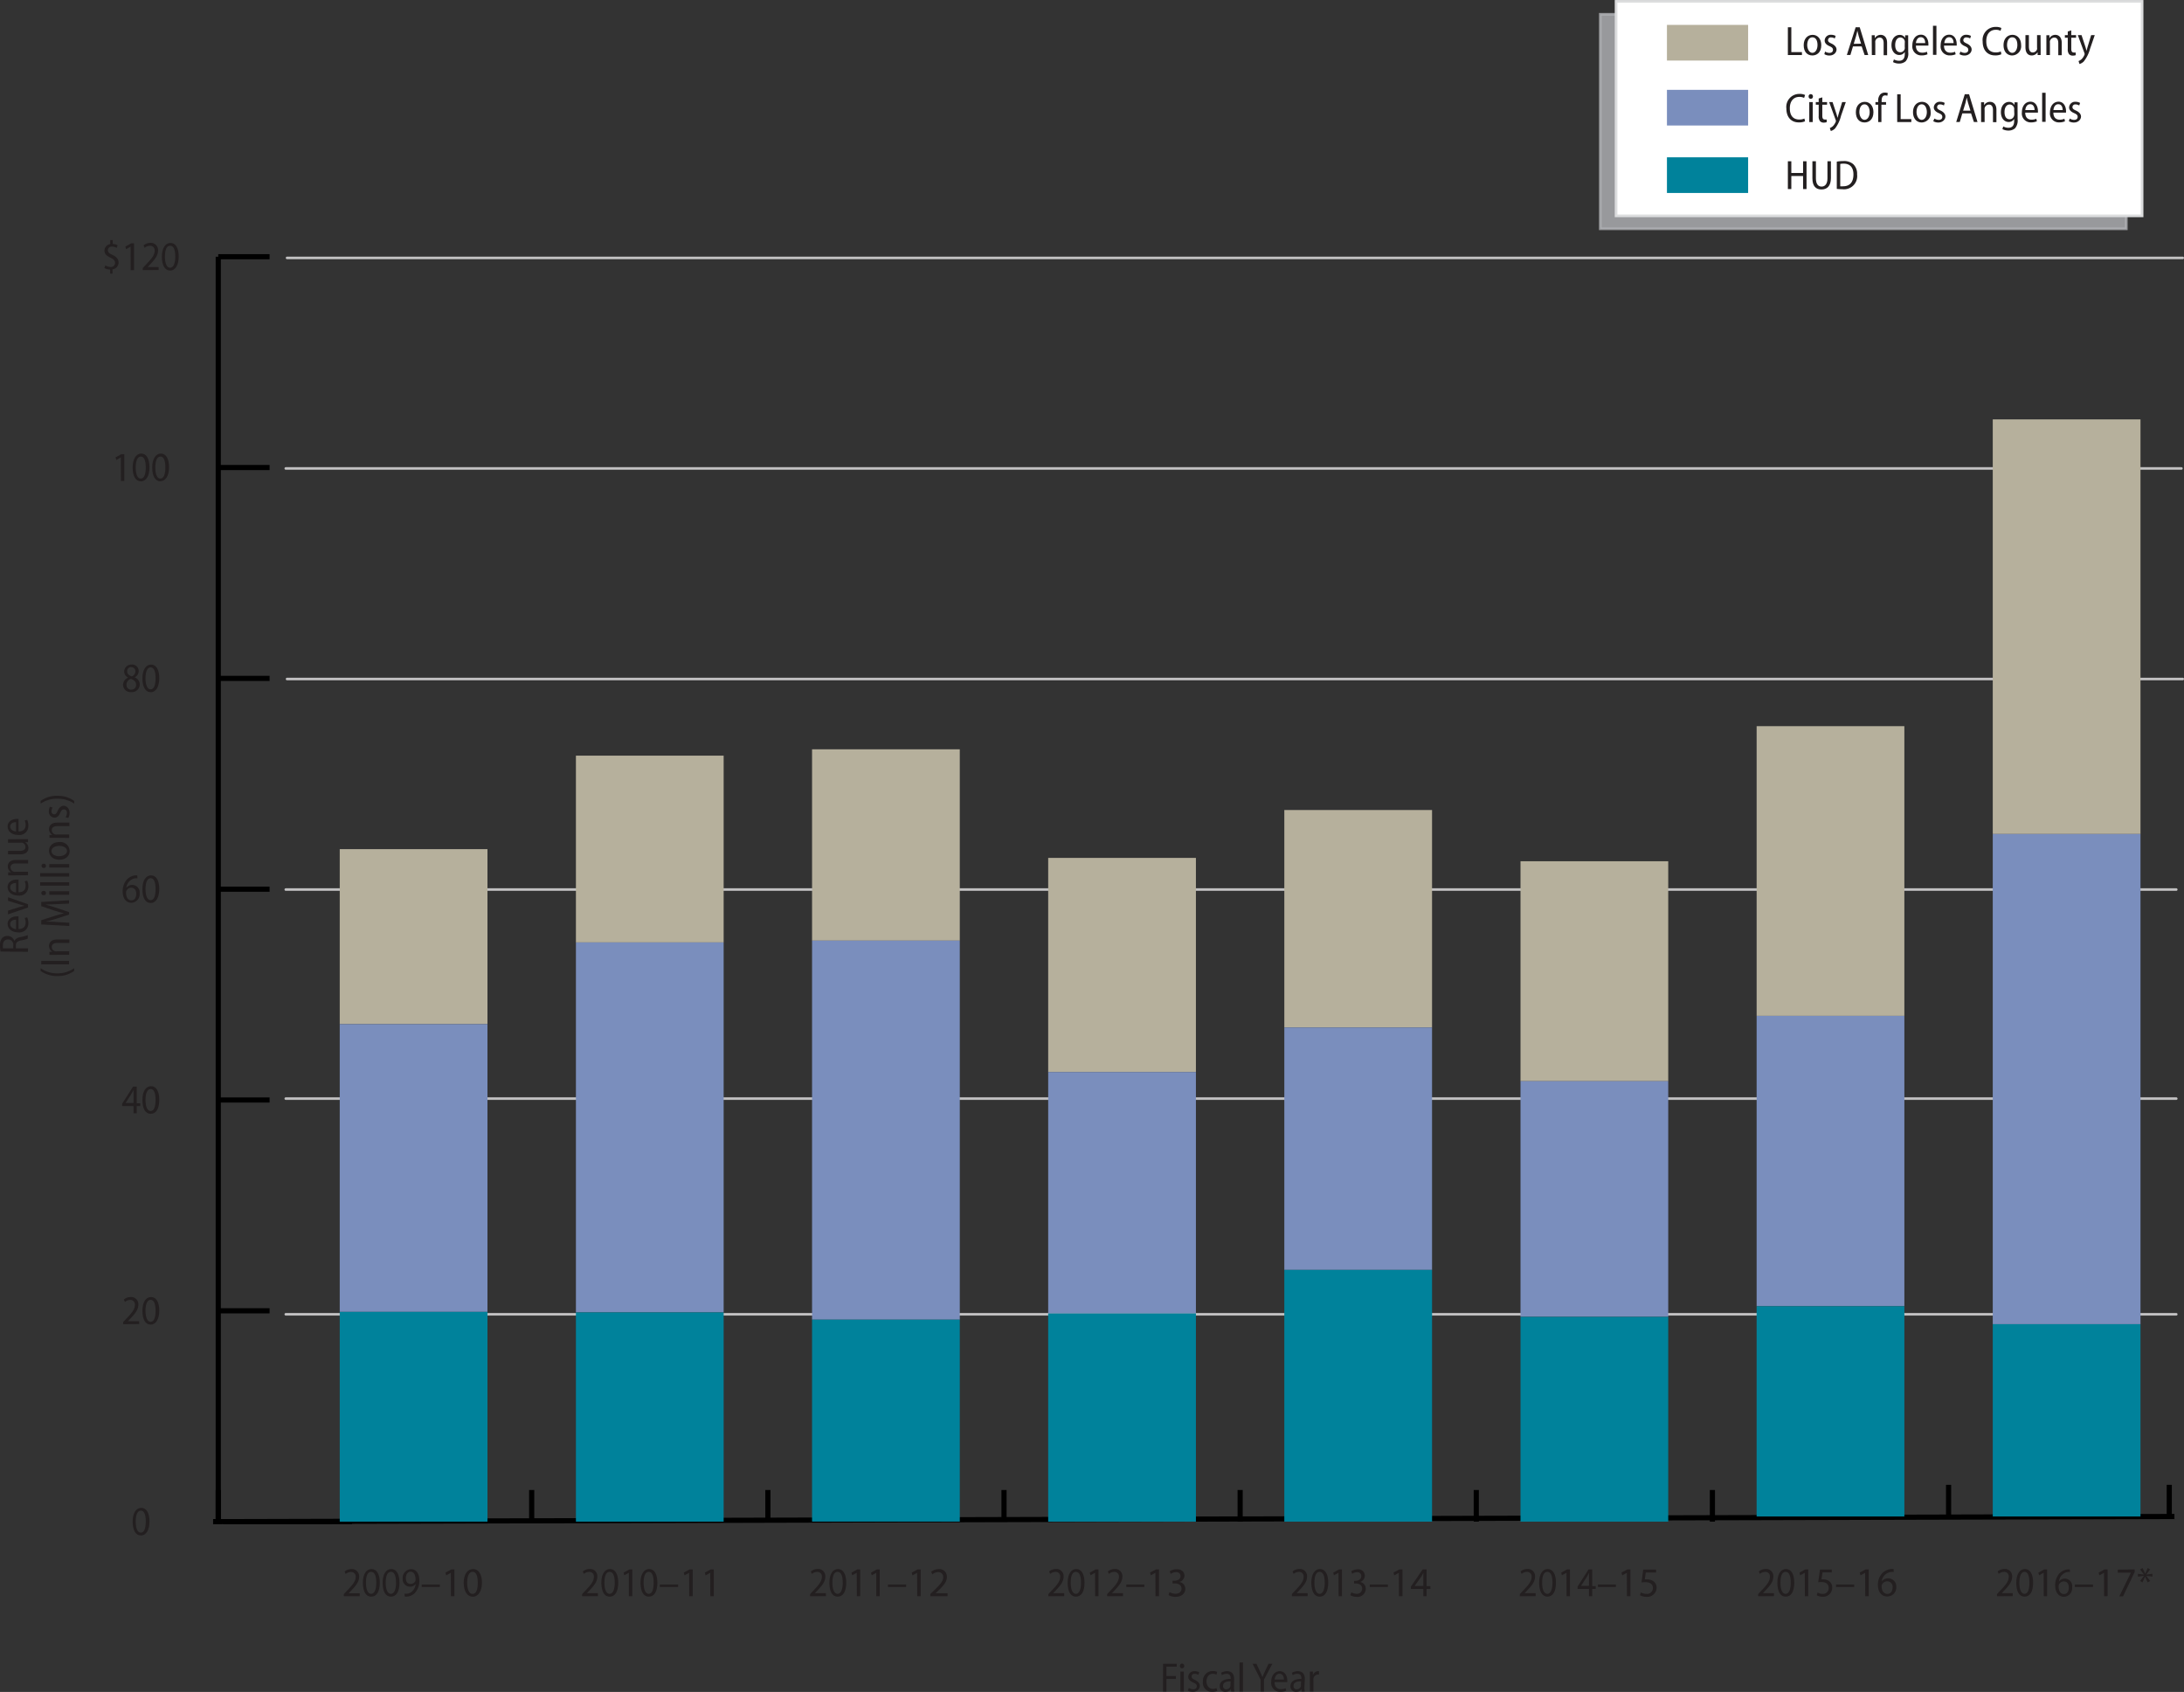 <svg xmlns="http://www.w3.org/2000/svg" viewBox="0 0 423.7 328.27"><rect x="0" y="0" width="423.7" height="328.27" fill="#333333" stroke="none"/><defs><style>.cls-1{isolation:isolate;}.cls-2{fill:#231f20;}.cls-3{fill:#b1b3b6;stroke:#b1b3b6;opacity:0.8;mix-blend-mode:multiply;}.cls-3,.cls-4,.cls-8,.cls-9{stroke-miterlimit:10;}.cls-3,.cls-4{stroke-width:0.51px;}.cls-4{fill:#fff;stroke:#dcddde;}.cls-5{fill:#00829b;}.cls-6{fill:#7a8ebd;}.cls-7{fill:#b6b09c;}.cls-8,.cls-9{fill:none;}.cls-8{stroke:#c2c1c2;stroke-linecap:round;stroke-width:0.5px;}.cls-9{stroke:#000;}</style></defs><title>figure1</title><g class="cls-1"><g id="Layer_2" data-name="Layer 2"><g id="Layer_1-2" data-name="Layer 1"><path class="cls-2" d="M.11,184.62A6.24,6.24,0,0,1,0,183.41,2.08,2.08,0,0,1,.42,182a1.39,1.39,0,0,1,1-.41,1.43,1.43,0,0,1,1.38,1h0c.14-.41.52-.64,1.13-.77a8.53,8.53,0,0,0,1.45-.38v.68a6.88,6.88,0,0,1-1.3.34c-.75.15-1,.42-1,1V184H5.43v.67ZM2.57,184v-.58a1,1,0,0,0-1-1.15c-.68,0-1,.43-1,1.15a2.43,2.43,0,0,0,0,.58Z"/><path class="cls-2" d="M3.6,180.25c1,0,1.37-.58,1.37-1.21a2.23,2.23,0,0,0-.18-.94l.49-.11a2.76,2.76,0,0,1,.22,1.15,1.73,1.73,0,0,1-1.95,1.76c-1.19,0-2.07-.65-2.07-1.67s1-1.44,1.78-1.44l.34,0Zm-.49-1.81c-.54,0-1.13.21-1.13.85s.63.9,1.13,1Z"/><path class="cls-2" d="M1.56,176.68,3.73,176c.33-.1.65-.19,1-.27h0c-.32-.08-.64-.18-1-.28l-2.17-.68v-.69l3.87,1.37v.63L1.56,177.4Z"/><path class="cls-2" d="M3.6,173.12c1,0,1.37-.57,1.37-1.2a2.23,2.23,0,0,0-.18-.94l.49-.11A2.76,2.76,0,0,1,5.5,172a1.73,1.73,0,0,1-1.95,1.76c-1.19,0-2.07-.65-2.07-1.67s1-1.44,1.78-1.44l.34,0Zm-.49-1.8c-.54,0-1.13.21-1.13.85s.63.9,1.13,1Z"/><path class="cls-2" d="M2.59,169.84c-.42,0-.71,0-1,0v-.6l.58,0h0a1.31,1.31,0,0,1-.66-1.16c0-.53.34-1.23,1.55-1.23h2.4v.67H3.12c-.58,0-1.08.19-1.08.78a.89.89,0,0,0,.69.84,1.11,1.11,0,0,0,.33,0H5.43v.67Z"/><path class="cls-2" d="M4.37,162.81c.41,0,.76,0,1.06,0v.59l-.56,0v0a1.31,1.31,0,0,1,.64,1.14c0,.63-.39,1.22-1.63,1.22H1.56v-.67H3.77c.69,0,1.18-.2,1.18-.76a.9.9,0,0,0-.61-.82,1.25,1.25,0,0,0-.36,0H1.56v-.68Z"/><path class="cls-2" d="M3.6,161.32c1,0,1.37-.57,1.37-1.2a2.23,2.23,0,0,0-.18-.94l.49-.11a2.76,2.76,0,0,1,.22,1.15A1.73,1.73,0,0,1,3.55,162c-1.19,0-2.07-.65-2.07-1.67s1-1.44,1.78-1.44l.34,0Zm-.49-1.8c-.54,0-1.13.21-1.13.85s.63.9,1.13.95Z"/><path class="cls-2" d="M7.88,187.85a5.46,5.46,0,0,0,3.27,1,5.52,5.52,0,0,0,3.24-1v.53a5.32,5.32,0,0,1-3.25,1,5.42,5.42,0,0,1-3.26-1Z"/><path class="cls-2" d="M8,186.44h5.39v.67H8Z"/><path class="cls-2" d="M10.59,185.26c-.42,0-.71,0-1,0v-.59l.58,0v0a1.29,1.29,0,0,1-.66-1.15c0-.53.34-1.24,1.55-1.24h2.4v.67H11.12c-.58,0-1.08.2-1.08.79a.89.89,0,0,0,.69.84,1.57,1.57,0,0,0,.33,0h2.37v.67Z"/><path class="cls-2" d="M11.08,175.42c-.74,0-1.62.09-2.26.08v0c.61.16,1.28.36,2,.6l2.59.87v.48l-2.52.81c-.74.23-1.43.42-2.06.55v0c.66,0,1.51,0,2.31.09l2.3.13v.63L8,179.36v-.82l2.57-.83c.68-.21,1.25-.38,1.83-.51v0c-.57-.13-1.14-.3-1.83-.52L8,175.81V175l5.39-.33v.65Z"/><path class="cls-2" d="M8.92,173.28a.39.39,0,0,1-.42.4.42.42,0,1,1,0-.83.4.4,0,0,1,.42.42Zm4.51.32H9.56v-.68h3.87Z"/><path class="cls-2" d="M7.79,171.84v-.67h5.64v.67Z"/><path class="cls-2" d="M7.79,170.07v-.67h5.64v.67Z"/><path class="cls-2" d="M8.92,168a.4.4,0,0,1-.42.41.42.42,0,0,1-.44-.42.41.41,0,0,1,.44-.41.4.4,0,0,1,.42.41Zm4.51.32H9.56v-.67h3.87Z"/><path class="cls-2" d="M13.51,165.12c0,.94-.72,1.68-2,1.68s-2-.79-2-1.74.75-1.68,2-1.68a1.79,1.79,0,0,1,2,1.73Zm-.51,0c0-.64-.71-1-1.51-1-.64,0-1.5.26-1.5,1s.82,1,1.51,1,1.5-.38,1.5-1Z"/><path class="cls-2" d="M10.59,162.55c-.42,0-.71,0-1,0V162l.58,0v0a1.3,1.3,0,0,1-.66-1.16c0-.52.34-1.23,1.55-1.23h2.4v.67H11.12c-.58,0-1.08.2-1.08.79a.89.89,0,0,0,.69.84,1.57,1.57,0,0,0,.33,0h2.37v.67Z"/><path class="cls-2" d="M12.73,158.57a1.67,1.67,0,0,0,.26-.84c0-.46-.24-.69-.58-.69s-.5.17-.72.65c-.27.64-.64.95-1.1.95a1.14,1.14,0,0,1-1.11-1.25,1.71,1.71,0,0,1,.22-.87l.5.17a1.3,1.3,0,0,0-.21.71.53.53,0,0,0,.52.6c.3,0,.45-.19.66-.66s.6-1,1.17-1,1.16.53,1.16,1.36a2,2,0,0,1-.25,1Z"/><path class="cls-2" d="M14.39,155.92a5.59,5.59,0,0,0-3.26-.95,5.6,5.6,0,0,0-3.25.95v-.52a5.27,5.27,0,0,1,3.25-1,5.35,5.35,0,0,1,3.26,1Z"/><path class="cls-2" d="M225.64,322.8h2.65v.57h-2v1.82h1.84v.56h-1.84v2.44h-.67Z"/><path class="cls-2" d="M229.31,323.68a.39.39,0,0,1-.4-.42.42.42,0,1,1,.83,0,.4.4,0,0,1-.42.42Zm-.32,4.51v-3.87h.68v3.87Z"/><path class="cls-2" d="M230.64,327.5a1.81,1.81,0,0,0,.84.25c.47,0,.7-.24.7-.58s-.18-.5-.66-.71c-.64-.28-1-.64-1-1.11a1.15,1.15,0,0,1,1.26-1.11,1.74,1.74,0,0,1,.87.22l-.17.5a1.3,1.3,0,0,0-.71-.21.53.53,0,0,0-.6.52c0,.31.19.45.65.67s.95.6.95,1.16-.52,1.16-1.35,1.16a2,2,0,0,1-1-.25Z"/><path class="cls-2" d="M236.15,328.06a2.2,2.2,0,0,1-1,.2,1.76,1.76,0,0,1-1.78-2,1.9,1.9,0,0,1,1.92-2.05,2,2,0,0,1,.85.18l-.15.52a1.61,1.61,0,0,0-.71-.16c-.8,0-1.22.69-1.22,1.48s.5,1.45,1.22,1.45a1.72,1.72,0,0,0,.73-.16Z"/><path class="cls-2" d="M239.4,327.28a5.15,5.15,0,0,0,.06.91h-.61l-.06-.46h0a1.28,1.28,0,0,1-1.06.54,1.06,1.06,0,0,1-1.1-1.11c0-.94.81-1.43,2.12-1.42v-.1c0-.38-.1-.9-.8-.89a1.59,1.59,0,0,0-.9.27l-.15-.47a2.31,2.31,0,0,1,1.16-.31c1.06,0,1.36.72,1.36,1.53Zm-.65-1.07c-.64,0-1.47.1-1.47.88a.59.59,0,0,0,.6.67.83.83,0,0,0,.83-.63.57.57,0,0,0,0-.22Z"/><path class="cls-2" d="M240.47,322.55h.67v5.64h-.67Z"/><path class="cls-2" d="M244.57,328.19V325.9L243,322.8h.75l.67,1.45c.18.4.34.75.5,1.14h0c.14-.37.31-.74.5-1.15l.68-1.44h.74l-1.63,3.1v2.29Z"/><path class="cls-2" d="M247.27,326.36c0,1,.58,1.37,1.2,1.37a2.28,2.28,0,0,0,.95-.18l.11.49a2.76,2.76,0,0,1-1.15.22,1.73,1.73,0,0,1-1.76-1.95c0-1.19.65-2.07,1.67-2.07s1.44,1,1.44,1.78a1.4,1.4,0,0,1,0,.34Zm1.81-.49c0-.54-.21-1.13-.85-1.13s-.9.63-.95,1.13Z"/><path class="cls-2" d="M253.06,327.28a5.15,5.15,0,0,0,.06.91h-.61l0-.46h0a1.28,1.28,0,0,1-1.06.54,1.06,1.06,0,0,1-1.1-1.11c0-.94.81-1.43,2.12-1.42v-.1c0-.38-.1-.9-.8-.89a1.59,1.59,0,0,0-.89.27l-.15-.47a2.28,2.28,0,0,1,1.16-.31c1,0,1.35.72,1.35,1.53Zm-.65-1.07c-.63,0-1.46.1-1.46.88a.59.59,0,0,0,.6.67.85.85,0,0,0,.83-.63.83.83,0,0,0,0-.22Z"/><path class="cls-2" d="M254.12,325.46c0-.41,0-.8,0-1.14h.59l0,.72h0a1.09,1.09,0,0,1,1-.8l.17,0v.65h-.2a.93.93,0,0,0-.88.87,1.61,1.61,0,0,0,0,.33v2.09h-.67Z"/><path class="cls-2" d="M66.7,309.7v-.41l.52-.56C68.33,307.59,69,306.82,69,306a.87.87,0,0,0-.94-1,1.65,1.65,0,0,0-1,.39l-.21-.48a2.16,2.16,0,0,1,1.34-.48,1.39,1.39,0,0,1,1.48,1.49c0,1-.67,1.79-1.63,2.79l-.39.42h2.14v.57Z"/><path class="cls-2" d="M72,309.78c-1,0-1.58-.95-1.6-2.66s.68-2.7,1.68-2.7,1.6,1,1.6,2.64c0,1.8-.64,2.72-1.67,2.72Zm0-.54c.65,0,1-.85,1-2.15s-.29-2.12-1-2.12-1,.84-1,2.12.35,2.15,1,2.15Z"/><path class="cls-2" d="M75.83,309.78c-1,0-1.58-.95-1.6-2.66s.68-2.7,1.68-2.7,1.59,1,1.59,2.64c0,1.8-.63,2.72-1.66,2.72Zm0-.54c.65,0,1-.85,1-2.15s-.29-2.12-1-2.12-1,.84-1,2.12.35,2.15,1,2.15Z"/><path class="cls-2" d="M78.47,309.21a2.41,2.41,0,0,0,.51,0,1.71,1.71,0,0,0,1-.47,2.37,2.37,0,0,0,.67-1.41h0a1.4,1.4,0,0,1-1.12.52,1.44,1.44,0,0,1-1.41-1.58,1.7,1.7,0,0,1,1.64-1.82c1,0,1.59.89,1.59,2.17a3.4,3.4,0,0,1-.84,2.42,2.32,2.32,0,0,1-1.42.72,2.41,2.41,0,0,1-.57,0Zm1.18-4.27c-.51,0-.91.48-.91,1.26s.36,1.11.91,1.11a1,1,0,0,0,.91-.52.61.61,0,0,0,.06-.28c0-.95-.32-1.57-1-1.57Z"/><path class="cls-2" d="M85.33,307.43v.48H81.81v-.48Z"/><path class="cls-2" d="M87.46,305.16h0l-.9.49-.14-.54,1.14-.61h.6v5.2h-.68Z"/><path class="cls-2" d="M91.69,309.79c-1,0-1.71-1-1.73-2.67s.76-2.7,1.82-2.7,1.72,1,1.72,2.63-.67,2.74-1.8,2.74Zm0-.54c.71,0,1-.84,1-2.17s-.32-2.12-1-2.12-1.06.82-1.06,2.12.4,2.17,1,2.17Z"/><path class="cls-2" d="M112.93,309.7v-.41l.52-.56c1.11-1.14,1.76-1.91,1.76-2.75a.87.87,0,0,0-.94-1,1.65,1.65,0,0,0-1,.39l-.21-.48a2.16,2.16,0,0,1,1.34-.48,1.39,1.39,0,0,1,1.48,1.49c0,1-.67,1.79-1.63,2.79l-.39.42H116v.57Z"/><path class="cls-2" d="M118.26,309.78c-1,0-1.58-.95-1.6-2.66s.68-2.7,1.68-2.7,1.6,1,1.6,2.64c0,1.8-.64,2.72-1.67,2.72Zm0-.54c.65,0,1-.85,1-2.15s-.29-2.12-1-2.12-1,.84-1,2.12.35,2.15,1,2.15Z"/><path class="cls-2" d="M122,305.15h0l-.89.49-.13-.52,1.12-.62h.57v5.2H122Z"/><path class="cls-2" d="M125.86,309.78c-1,0-1.58-.95-1.6-2.66s.68-2.7,1.68-2.7,1.59,1,1.59,2.64c0,1.8-.63,2.72-1.66,2.72Zm0-.54c.65,0,.95-.85.95-2.15s-.28-2.12-.95-2.12-1,.84-1,2.12.35,2.15,1,2.15Z"/><path class="cls-2" d="M131.56,307.43v.48H128v-.48Z"/><path class="cls-2" d="M133.69,305.16h0l-.9.49-.14-.54,1.14-.61h.6v5.2h-.68Z"/><path class="cls-2" d="M137.79,305.16h0l-.91.49-.13-.54,1.13-.61h.6v5.2h-.68Z"/><path class="cls-2" d="M157.16,309.7v-.41l.52-.56c1.11-1.14,1.76-1.91,1.76-2.75a.87.87,0,0,0-.94-1,1.65,1.65,0,0,0-1,.39l-.2-.48a2.11,2.11,0,0,1,1.33-.48,1.39,1.39,0,0,1,1.48,1.49c0,1-.67,1.79-1.63,2.79l-.39.42h2.14v.57Z"/><path class="cls-2" d="M162.49,309.78c-1,0-1.58-.95-1.59-2.66s.67-2.7,1.67-2.7,1.6,1,1.6,2.64c0,1.8-.64,2.72-1.67,2.72Zm0-.54c.65,0,1-.85,1-2.15s-.29-2.12-1-2.12-1,.84-1,2.12.35,2.15,1,2.15Z"/><path class="cls-2" d="M166.21,305.15h0l-.89.49-.13-.52,1.12-.62h.57v5.2h-.65Z"/><path class="cls-2" d="M170,305.15h0l-.89.49-.13-.52,1.12-.62h.57v5.2H170Z"/><path class="cls-2" d="M175.79,307.43v.48h-3.52v-.48Z"/><path class="cls-2" d="M177.92,305.16h0l-.9.49-.14-.54,1.14-.61h.6v5.2h-.68Z"/><path class="cls-2" d="M180.49,309.7v-.43l.56-.54c1.32-1.26,1.93-1.93,1.93-2.71a.92.92,0,0,0-1-1,1.79,1.79,0,0,0-1.11.44l-.22-.5a2.33,2.33,0,0,1,1.47-.52,1.45,1.45,0,0,1,1.58,1.51c0,1-.69,1.73-1.79,2.79l-.4.38v0h2.32v.58Z"/><path class="cls-2" d="M203.39,309.7v-.41l.52-.56c1.11-1.14,1.76-1.91,1.76-2.75a.87.87,0,0,0-.94-1,1.65,1.65,0,0,0-1,.39l-.2-.48a2.11,2.11,0,0,1,1.33-.48,1.39,1.39,0,0,1,1.48,1.49c0,1-.67,1.79-1.63,2.79l-.39.42h2.14v.57Z"/><path class="cls-2" d="M208.72,309.78c-1,0-1.58-.95-1.59-2.66s.67-2.7,1.67-2.7,1.6,1,1.6,2.64c0,1.8-.64,2.72-1.67,2.72Zm0-.54c.65,0,1-.85,1-2.15s-.29-2.12-1-2.12-1,.84-1,2.12.35,2.15,1,2.15Z"/><path class="cls-2" d="M212.44,305.15h0l-.89.49-.13-.52,1.12-.62h.57v5.2h-.65Z"/><path class="cls-2" d="M214.79,309.7v-.41l.52-.56c1.11-1.14,1.76-1.91,1.76-2.75a.87.87,0,0,0-.94-1,1.65,1.65,0,0,0-1,.39l-.21-.48a2.16,2.16,0,0,1,1.34-.48,1.39,1.39,0,0,1,1.48,1.49c0,1-.67,1.79-1.63,2.79l-.39.42h2.14v.57Z"/><path class="cls-2" d="M222,307.43v.48H218.5v-.48Z"/><path class="cls-2" d="M224.15,305.16h0l-.9.49-.14-.54,1.14-.61h.6v5.2h-.68Z"/><path class="cls-2" d="M226.89,308.9a2.44,2.44,0,0,0,1.15.32c.9,0,1.19-.57,1.18-1,0-.72-.66-1-1.34-1h-.4v-.53h.4c.51,0,1.15-.27,1.15-.88,0-.42-.26-.79-.91-.79a2,2,0,0,0-1,.35l-.19-.51a2.53,2.53,0,0,1,1.37-.4c1,0,1.49.6,1.49,1.24a1.3,1.3,0,0,1-1,1.23h0a1.34,1.34,0,0,1,1.16,1.33c0,.83-.66,1.56-1.9,1.56a2.64,2.64,0,0,1-1.35-.35Z"/><path class="cls-2" d="M250.62,309.7v-.41l.52-.56c1.11-1.14,1.76-1.91,1.76-2.75a.87.87,0,0,0-.94-1,1.68,1.68,0,0,0-1,.39l-.2-.48a2.11,2.11,0,0,1,1.33-.48,1.39,1.39,0,0,1,1.48,1.49c0,1-.67,1.79-1.63,2.79l-.39.42h2.14v.57Z"/><path class="cls-2" d="M256,309.78c-1,0-1.58-.95-1.6-2.66s.68-2.7,1.68-2.7,1.6,1,1.6,2.64c0,1.8-.64,2.72-1.67,2.72Zm0-.54c.65,0,1-.85,1-2.15s-.29-2.12-1-2.12-1,.84-1,2.12.35,2.15,1,2.15Z"/><path class="cls-2" d="M259.67,305.15h0l-.89.49-.13-.52,1.12-.62h.57v5.2h-.65Z"/><path class="cls-2" d="M262.16,308.94a2.22,2.22,0,0,0,1,.29,1,1,0,0,0,1.1-1c0-.71-.59-1-1.26-1h-.31v-.51H263c.47,0,1.09-.28,1.09-.89a.74.74,0,0,0-.85-.79,1.68,1.68,0,0,0-.92.31l-.16-.5a2.24,2.24,0,0,1,1.23-.37,1.25,1.25,0,0,1,1.39,1.24,1.29,1.29,0,0,1-.91,1.21v0a1.33,1.33,0,0,1,1.09,1.34,1.59,1.59,0,0,1-1.78,1.55,2.38,2.38,0,0,1-1.22-.32Z"/><path class="cls-2" d="M269.25,307.43v.48h-3.52v-.48Z"/><path class="cls-2" d="M271.38,305.16h0l-.9.49-.14-.54,1.14-.61h.6v5.2h-.68Z"/><path class="cls-2" d="M276.13,309.7v-1.42h-2.41v-.46L276,304.5h.76v3.24h.73v.54h-.73v1.42Zm0-2V306c0-.27,0-.54,0-.82h0c-.16.31-.29.53-.43.77l-1.27,1.77v0Z"/><path class="cls-2" d="M294.85,309.7v-.41l.52-.56c1.11-1.14,1.76-1.91,1.76-2.75a.87.87,0,0,0-.94-1,1.65,1.65,0,0,0-1,.39l-.2-.48a2.11,2.11,0,0,1,1.33-.48,1.39,1.39,0,0,1,1.48,1.49c0,1-.67,1.79-1.63,2.79l-.39.42h2.14v.57Z"/><path class="cls-2" d="M300.18,309.78c-.95,0-1.58-.95-1.59-2.66s.68-2.7,1.67-2.7,1.6,1,1.6,2.64c0,1.8-.64,2.72-1.67,2.72Zm0-.54c.65,0,1-.85,1-2.15s-.29-2.12-1-2.12-1,.84-1,2.12.34,2.15,1,2.15Z"/><path class="cls-2" d="M303.9,305.15h0l-.89.49-.13-.52,1.12-.62h.57v5.2h-.65Z"/><path class="cls-2" d="M308.26,309.7v-1.42h-2.21v-.45l2.13-3.33h.71v3.24h.68v.54h-.68v1.42Zm0-2v-1.65c0-.3,0-.59,0-.88h0a7.83,7.83,0,0,1-.44.83l-1.1,1.69h1.54Z"/><path class="cls-2" d="M313.48,307.43v.48H310v-.48Z"/><path class="cls-2" d="M315.61,305.16h0l-.9.49-.14-.54,1.14-.61h.6v5.2h-.68Z"/><path class="cls-2" d="M321.29,305.1h-2l-.2,1.33a4.11,4.11,0,0,1,.43,0,2.19,2.19,0,0,1,1.12.28,1.46,1.46,0,0,1,.74,1.33,1.8,1.8,0,0,1-1.93,1.78,2.59,2.59,0,0,1-1.3-.32l.18-.54a2.29,2.29,0,0,0,1.12.29,1.14,1.14,0,0,0,1.22-1.13c0-.67-.46-1.15-1.49-1.15a4.66,4.66,0,0,0-.73.06l.34-2.5h2.49Z"/><path class="cls-2" d="M341.08,309.7v-.41l.52-.56c1.11-1.14,1.76-1.91,1.76-2.75a.87.87,0,0,0-.94-1,1.68,1.68,0,0,0-1,.39l-.2-.48a2.11,2.11,0,0,1,1.33-.48,1.39,1.39,0,0,1,1.48,1.49c0,1-.67,1.79-1.63,2.79l-.39.42h2.14v.57Z"/><path class="cls-2" d="M346.41,309.78c-1,0-1.58-.95-1.6-2.66s.68-2.7,1.68-2.7,1.6,1,1.6,2.64c0,1.8-.64,2.72-1.67,2.72Zm0-.54c.65,0,1-.85,1-2.15s-.29-2.12-1-2.12-1,.84-1,2.12.35,2.15,1,2.15Z"/><path class="cls-2" d="M350.13,305.15h0l-.89.49-.13-.52,1.12-.62h.57v5.2h-.65Z"/><path class="cls-2" d="M355.37,305.08h-1.8l-.2,1.34.35,0a1.9,1.9,0,0,1,1.08.32,1.49,1.49,0,0,1,.65,1.29,1.74,1.74,0,0,1-1.83,1.77,2.25,2.25,0,0,1-1.17-.29l.16-.52a2.07,2.07,0,0,0,1,.26,1.11,1.11,0,0,0,1.16-1.15c0-.71-.47-1.15-1.4-1.15a2.71,2.71,0,0,0-.63.05l.34-2.48h2.29Z"/><path class="cls-2" d="M359.71,307.43v.48h-3.52v-.48Z"/><path class="cls-2" d="M361.84,305.16h0l-.9.49-.14-.54,1.14-.61h.6v5.2h-.68Z"/><path class="cls-2" d="M367.38,305a2.65,2.65,0,0,0-.53,0,2.08,2.08,0,0,0-1.8,1.84h0a1.58,1.58,0,0,1,2.83,1.07,1.74,1.74,0,0,1-1.73,1.84c-1.11,0-1.83-.86-1.83-2.21a3.24,3.24,0,0,1,.88-2.35,2.83,2.83,0,0,1,1.66-.77,3.64,3.64,0,0,1,.51,0Zm-1.21,4.25c.6,0,1-.51,1-1.25a1.05,1.05,0,0,0-1.07-1.19,1.16,1.16,0,0,0-1,.64.63.63,0,0,0-.07.3c0,.86.41,1.5,1.15,1.5Z"/><path class="cls-2" d="M387.42,309.7v-.41l.52-.56c1.11-1.14,1.76-1.91,1.76-2.75a.87.87,0,0,0-.94-1,1.62,1.62,0,0,0-1,.39l-.21-.48a2.11,2.11,0,0,1,1.33-.48,1.39,1.39,0,0,1,1.48,1.49c0,1-.67,1.79-1.63,2.79l-.39.42h2.14v.57Z"/><path class="cls-2" d="M392.76,309.78c-1,0-1.59-.95-1.6-2.66s.68-2.7,1.68-2.7,1.59,1,1.59,2.64c0,1.8-.64,2.72-1.67,2.72Zm0-.54c.64,0,.95-.85.95-2.15s-.29-2.12-.95-2.12-1,.84-1,2.12.34,2.15,1,2.15Z"/><path class="cls-2" d="M396.47,305.15h0l-.89.49-.13-.52,1.13-.62h.56v5.2h-.65Z"/><path class="cls-2" d="M401.59,305a3.1,3.1,0,0,0-.49,0,2.06,2.06,0,0,0-1.66,1.85h0a1.37,1.37,0,0,1,1.14-.57A1.47,1.47,0,0,1,402,308a1.66,1.66,0,0,1-1.6,1.81c-1,0-1.69-.88-1.69-2.18a3.4,3.4,0,0,1,.81-2.34,2.67,2.67,0,0,1,1.55-.79,3.26,3.26,0,0,1,.47,0Zm-1.14,4.27c.53,0,.9-.45.9-1.25s-.38-1.19-1-1.19a1.05,1.05,0,0,0-.92.62.81.81,0,0,0-.06.31c0,.92.38,1.51,1,1.51Z"/><path class="cls-2" d="M406.05,307.43v.48h-3.52v-.48Z"/><path class="cls-2" d="M408.18,305.16h0l-.9.49-.14-.54,1.14-.61h.6v5.2h-.68Z"/><path class="cls-2" d="M414.13,304.5V305l-2.26,4.73h-.72l2.25-4.6h-2.55v-.59Z"/><path class="cls-2" d="M417.13,304.5l-.76,1h0l1.21-.16v.55l-1.21-.15v0l.77,1-.5.28-.49-1.12h0l-.51,1.12-.46-.28.76-1v0l-1.18.16v-.55l1.18.15h0l-.76-1,.49-.27.5,1.11h0l.49-1.11Z"/><rect class="cls-3" x="310.46" y="2.77" width="102.05" height="41.62"/><rect class="cls-4" x="313.52" y="0.26" width="102.05" height="41.62"/><rect class="cls-5" x="323.39" y="30.52" width="15.75" height="6.92"/><rect class="cls-6" x="323.39" y="17.43" width="15.75" height="6.92"/><rect class="cls-7" x="323.39" y="4.83" width="15.75" height="6.92"/><path class="cls-2" d="M346.85,5.29h.67v4.82h2.06v.57h-2.73Z"/><path class="cls-2" d="M351.6,10.76c-1,0-1.68-.72-1.68-2s.78-2,1.73-2,1.68.75,1.68,2c0,1.45-.9,2-1.72,2Zm0-.51c.63,0,1-.72,1-1.51s-.27-1.5-1-1.5-1,.82-1,1.51.37,1.5,1,1.5Z"/><path class="cls-2" d="M354.06,10a1.7,1.7,0,0,0,.84.26c.47,0,.7-.24.7-.58s-.18-.5-.66-.72c-.64-.27-.95-.64-.95-1.1a1.15,1.15,0,0,1,1.26-1.11,1.74,1.74,0,0,1,.87.22l-.17.5a1.3,1.3,0,0,0-.71-.21.53.53,0,0,0-.6.52c0,.3.19.45.65.66s1,.6,1,1.17-.53,1.16-1.36,1.16a1.81,1.81,0,0,1-1-.26Z"/><path class="cls-2" d="M359.48,9l-.5,1.67h-.69L360,5.29h.79l1.65,5.39h-.7L361.17,9Zm1.57-.53L360.59,7c-.1-.36-.18-.72-.26-1.05h0c-.07.34-.15.71-.25,1.05l-.45,1.5Z"/><path class="cls-2" d="M363.12,7.84c0-.42,0-.71,0-1h.59l0,.58h0a1.32,1.32,0,0,1,1.16-.66c.53,0,1.23.34,1.23,1.55v2.4h-.67V8.37c0-.58-.19-1.08-.78-1.08a.89.89,0,0,0-.84.69,1.57,1.57,0,0,0,0,.33v2.37h-.67Z"/><path class="cls-2" d="M370.2,10.13a2.27,2.27,0,0,1-.49,1.75,1.88,1.88,0,0,1-1.3.45,2.42,2.42,0,0,1-1.16-.28l.17-.52a2.1,2.1,0,0,0,1,.26c.66,0,1.11-.35,1.11-1.3v-.42h0a1.2,1.2,0,0,1-1.08.6c-.88,0-1.5-.81-1.5-1.9,0-1.35.79-2,1.58-2a1.16,1.16,0,0,1,1.07.61h0l0-.53h.59c0,.27,0,.6,0,1.1Zm-.67-1.85a.92.92,0,0,0,0-.3.9.9,0,0,0-.86-.71c-.6,0-1,.58-1,1.47s.37,1.4,1,1.4a.88.88,0,0,0,.85-.67,1.17,1.17,0,0,0,0-.37Z"/><path class="cls-2" d="M371.69,8.85c0,1,.57,1.37,1.2,1.37a2.23,2.23,0,0,0,.94-.18l.11.49a2.76,2.76,0,0,1-1.15.22A1.73,1.73,0,0,1,371,8.8c0-1.19.65-2.07,1.67-2.07s1.44,1,1.44,1.78a2.68,2.68,0,0,1,0,.34Zm1.8-.49c0-.54-.2-1.14-.85-1.14s-.9.64-.95,1.14Z"/><path class="cls-2" d="M375,5h.67v5.64H375Z"/><path class="cls-2" d="M377.14,8.85c0,1,.58,1.37,1.2,1.37a2.2,2.2,0,0,0,.94-.18l.12.49a2.8,2.8,0,0,1-1.15.22,1.73,1.73,0,0,1-1.76-1.95c0-1.19.64-2.07,1.67-2.07s1.44,1,1.44,1.78a1.46,1.46,0,0,1,0,.34ZM379,8.36c0-.54-.21-1.14-.86-1.14s-.89.64-.94,1.14Z"/><path class="cls-2" d="M380.32,10a1.67,1.67,0,0,0,.84.26c.46,0,.69-.24.69-.58s-.17-.5-.65-.72c-.64-.27-.95-.64-.95-1.1a1.14,1.14,0,0,1,1.25-1.11,1.71,1.71,0,0,1,.87.22l-.16.5a1.34,1.34,0,0,0-.72-.21.53.53,0,0,0-.6.52c0,.3.2.45.66.66s.95.6.95,1.17-.53,1.16-1.36,1.16a1.86,1.86,0,0,1-1-.26Z"/><path class="cls-2" d="M388.26,10.53a2.8,2.8,0,0,1-1.22.22c-1.39,0-2.4-.93-2.4-2.71a2.52,2.52,0,0,1,2.53-2.82,2.4,2.4,0,0,1,1.1.21l-.16.55a1.93,1.93,0,0,0-.92-.2c-1.06,0-1.85.74-1.85,2.22s.71,2.17,1.83,2.17a2.37,2.37,0,0,0,1-.19Z"/><path class="cls-2" d="M390.37,10.76c-.95,0-1.68-.72-1.68-2s.78-2,1.73-2,1.68.75,1.68,2a1.79,1.79,0,0,1-1.73,2Zm0-.51c.63,0,1-.72,1-1.51s-.26-1.5-1-1.5-1,.82-1,1.51.38,1.5,1,1.5Z"/><path class="cls-2" d="M395.89,9.62c0,.41,0,.75,0,1.06h-.59l0-.56h0a1.33,1.33,0,0,1-1.14.64c-.64,0-1.22-.39-1.22-1.63V6.81h.67V9c0,.69.19,1.18.76,1.18a.9.9,0,0,0,.82-.61,1.25,1.25,0,0,0,0-.36V6.81h.68Z"/><path class="cls-2" d="M397,7.84c0-.42,0-.71,0-1h.59l0,.58h0a1.3,1.3,0,0,1,1.16-.66c.53,0,1.23.34,1.23,1.55v2.4h-.67V8.37c0-.58-.19-1.08-.78-1.08a.89.89,0,0,0-.84.69,1.11,1.11,0,0,0,0,.33v2.37H397Z"/><path class="cls-2" d="M401.83,5.89v.92h.93v.51h-.93V9.47c0,.49.15.72.5.72a1.63,1.63,0,0,0,.36,0l0,.51a1.63,1.63,0,0,1-.58.09.94.94,0,0,1-.71-.28,1.52,1.52,0,0,1-.25-1V7.32h-.56V6.81h.56v-.7Z"/><path class="cls-2" d="M403.82,6.81l.75,2.27c.08.26.16.55.22.79h0c.06-.23.14-.53.22-.81l.68-2.25h.7l-.92,2.67a6.76,6.76,0,0,1-1.22,2.45,1.92,1.92,0,0,1-.82.49l-.19-.57a2,2,0,0,0,.6-.38,2.41,2.41,0,0,0,.51-.75.42.42,0,0,0,.06-.18,1,1,0,0,0,0-.17L403.1,6.81Z"/><path class="cls-2" d="M350.18,23.53a2.8,2.8,0,0,1-1.22.22c-1.39,0-2.4-.93-2.4-2.71a2.52,2.52,0,0,1,2.53-2.82,2.4,2.4,0,0,1,1.1.21L350,19a1.9,1.9,0,0,0-.92-.2c-1.06,0-1.85.74-1.85,2.22s.71,2.17,1.83,2.17a2.37,2.37,0,0,0,1-.19Z"/><path class="cls-2" d="M351.29,19.17a.41.41,0,0,1-.41-.42.42.42,0,1,1,.83,0,.4.4,0,0,1-.42.42ZM351,23.68V19.81h.67v3.87Z"/><path class="cls-2" d="M353.53,18.89v.92h.92v.51h-.92v2.15c0,.49.15.72.49.72a1.56,1.56,0,0,0,.36,0l0,.51a1.63,1.63,0,0,1-.58.09.93.93,0,0,1-.71-.28,1.46,1.46,0,0,1-.26-1V20.32h-.56v-.51h.56v-.7Z"/><path class="cls-2" d="M355.52,19.81l.75,2.27c.08.26.16.55.22.79h0c.06-.23.14-.53.22-.81l.67-2.25h.71l-.93,2.67A6.62,6.62,0,0,1,356,24.93a1.92,1.92,0,0,1-.82.49l-.19-.57a2.18,2.18,0,0,0,.6-.38,2.8,2.8,0,0,0,.51-.75.62.62,0,0,0,.06-.18,1,1,0,0,0,0-.17l-1.3-3.56Z"/><path class="cls-2" d="M361.72,23.76c-1,0-1.68-.72-1.68-2s.78-2,1.73-2,1.68.75,1.68,2c0,1.45-.9,2-1.72,2Zm0-.51c.63,0,1-.72,1-1.51,0-.64-.27-1.5-1-1.5s-1,.82-1,1.51.37,1.5,1,1.5Z"/><path class="cls-2" d="M364.37,23.68V20.32h-.53v-.51h.53v-.2a1.8,1.8,0,0,1,.41-1.3,1.26,1.26,0,0,1,.89-.35,1.4,1.4,0,0,1,.57.11l-.1.52a1,1,0,0,0-.41-.08c-.56,0-.69.51-.69,1.08v.22h.86v.51H365v3.36Z"/><path class="cls-2" d="M368.06,18.29h.67v4.82h2.07v.57h-2.74Z"/><path class="cls-2" d="M372.81,23.76c-.94,0-1.68-.72-1.68-2s.79-2,1.74-2,1.68.75,1.68,2a1.79,1.79,0,0,1-1.73,2Zm0-.51c.63,0,1-.72,1-1.51,0-.64-.26-1.5-1-1.5s-1,.82-1,1.51.38,1.5,1,1.5Z"/><path class="cls-2" d="M375.28,23a1.67,1.67,0,0,0,.84.26c.46,0,.69-.24.69-.58s-.17-.5-.65-.72c-.64-.27-1-.64-1-1.1a1.14,1.14,0,0,1,1.25-1.11,1.71,1.71,0,0,1,.87.22l-.16.5a1.34,1.34,0,0,0-.72-.21.53.53,0,0,0-.6.52c0,.3.2.45.66.66s.95.6.95,1.17-.53,1.16-1.36,1.16a1.86,1.86,0,0,1-1-.26Z"/><path class="cls-2" d="M380.69,22l-.49,1.67h-.69l1.66-5.39H382l1.64,5.39h-.7L382.39,22Zm1.58-.53-.46-1.5c-.11-.36-.19-.72-.26-1.05h0c-.07.34-.15.71-.24,1.05l-.46,1.5Z"/><path class="cls-2" d="M384.33,20.84c0-.42,0-.71,0-1h.59l0,.58h0a1.3,1.3,0,0,1,1.16-.66c.53,0,1.23.34,1.23,1.55v2.4h-.67V21.37c0-.58-.19-1.08-.78-1.08a.89.89,0,0,0-.84.69,1.11,1.11,0,0,0,0,.33v2.37h-.68Z"/><path class="cls-2" d="M391.42,23.13a2.31,2.31,0,0,1-.49,1.75,1.89,1.89,0,0,1-1.3.45,2.42,2.42,0,0,1-1.16-.28l.17-.52a2,2,0,0,0,1,.26c.65,0,1.11-.35,1.11-1.3v-.42h0a1.19,1.19,0,0,1-1.08.6c-.88,0-1.49-.81-1.49-1.9,0-1.35.79-2,1.58-2a1.16,1.16,0,0,1,1.06.61h0l0-.53h.59c0,.27,0,.6,0,1.1Zm-.67-1.85a1.32,1.32,0,0,0,0-.3.91.91,0,0,0-.87-.71c-.6,0-1,.58-1,1.47s.36,1.4,1,1.4a.87.87,0,0,0,.85-.67,1.18,1.18,0,0,0,.05-.37Z"/><path class="cls-2" d="M392.9,21.85c0,1,.58,1.37,1.2,1.37a2.28,2.28,0,0,0,.95-.18l.11.49a2.8,2.8,0,0,1-1.15.22,1.73,1.73,0,0,1-1.76-1.95c0-1.19.64-2.07,1.67-2.07s1.44,1,1.44,1.78a1.46,1.46,0,0,1,0,.34Zm1.81-.49c0-.54-.21-1.14-.86-1.14s-.89.64-.94,1.14Z"/><path class="cls-2" d="M396.18,18h.67v5.64h-.67Z"/><path class="cls-2" d="M398.36,21.85c0,1,.57,1.37,1.2,1.37a2.2,2.2,0,0,0,.94-.18l.11.49a2.76,2.76,0,0,1-1.15.22,1.73,1.73,0,0,1-1.76-1.95c0-1.19.65-2.07,1.67-2.07s1.44,1,1.44,1.78a2.68,2.68,0,0,1,0,.34Zm1.8-.49c0-.54-.2-1.14-.85-1.14s-.9.64-.94,1.14Z"/><path class="cls-2" d="M401.53,23a1.7,1.7,0,0,0,.84.26c.47,0,.7-.24.7-.58s-.18-.5-.66-.72c-.64-.27-1-.64-1-1.1a1.15,1.15,0,0,1,1.26-1.11,1.71,1.71,0,0,1,.87.22l-.17.5a1.3,1.3,0,0,0-.71-.21.53.53,0,0,0-.6.52c0,.3.19.45.66.66s1,.6,1,1.17-.53,1.16-1.36,1.16a1.84,1.84,0,0,1-1-.26Z"/><path class="cls-2" d="M347.52,31.29v2.27h2.28V31.29h.67v5.39h-.67V34.15h-2.28v2.53h-.67V31.29Z"/><path class="cls-2" d="M352.29,31.29v3.32c0,1.13.47,1.59,1.1,1.59s1.14-.47,1.14-1.59V31.29h.67v3.25c0,1.59-.78,2.22-1.83,2.22s-1.76-.59-1.76-2.17v-3.3Z"/><path class="cls-2" d="M356.34,31.36a6.83,6.83,0,0,1,1.27-.11,2.71,2.71,0,0,1,1.91.59,2.54,2.54,0,0,1,.76,2,2.56,2.56,0,0,1-2.86,2.87,10.59,10.59,0,0,1-1.08-.06Zm.67,4.78a3.21,3.21,0,0,0,.56,0c1.24,0,2-.73,2-2.3,0-1.3-.62-2.09-1.91-2.09a3.33,3.33,0,0,0-.65.06Z"/><line class="cls-8" x1="55.69" y1="50.04" x2="423.45" y2="50.04"/><line class="cls-8" x1="55.44" y1="90.89" x2="423.2" y2="90.89"/><line class="cls-8" x1="55.69" y1="131.74" x2="423.45" y2="131.74"/><line class="cls-8" x1="55.44" y1="172.59" x2="422.2" y2="172.59"/><line class="cls-8" x1="55.44" y1="213.15" x2="422.2" y2="213.15"/><line class="cls-8" x1="55.44" y1="255" x2="422.2" y2="255"/><line class="cls-9" x1="41.34" y1="295.23" x2="421.84" y2="294.23"/><line class="cls-9" x1="42.34" y1="295.23" x2="42.34" y2="289.09"/><line class="cls-9" x1="103.15" y1="295.23" x2="103.15" y2="289.09"/><line class="cls-9" x1="148.97" y1="295.23" x2="148.97" y2="289.09"/><line class="cls-9" x1="194.78" y1="295.23" x2="194.78" y2="289.09"/><line class="cls-9" x1="240.59" y1="295.23" x2="240.59" y2="289.09"/><line class="cls-9" x1="286.4" y1="295.23" x2="286.4" y2="289.09"/><line class="cls-9" x1="332.21" y1="295.23" x2="332.21" y2="289.09"/><line class="cls-9" x1="378.03" y1="294.23" x2="378.03" y2="288.09"/><line class="cls-9" x1="420.84" y1="294.23" x2="420.84" y2="288.09"/><path class="cls-2" d="M27.33,297.91c-1,0-1.59-1-1.6-2.67s.68-2.69,1.68-2.69,1.59,1,1.59,2.64-.64,2.72-1.66,2.72Zm0-.55c.65,0,.95-.85.95-2.15s-.29-2.12-.95-2.12-1,.84-1,2.12.34,2.15.95,2.15Z"/><path class="cls-2" d="M23.89,256.92v-.41l.52-.55c1.11-1.15,1.76-1.92,1.76-2.75a.88.88,0,0,0-.93-1,1.63,1.63,0,0,0-1,.4l-.21-.48a2.05,2.05,0,0,1,1.33-.48,1.39,1.39,0,0,1,1.48,1.48c0,1-.67,1.79-1.63,2.79l-.39.42v0H27v.56Z"/><path class="cls-2" d="M29.23,257c-1,0-1.59-.95-1.6-2.66s.68-2.69,1.68-2.69,1.59,1,1.59,2.63S30.26,257,29.24,257Zm0-.54c.65,0,.95-.85.95-2.15s-.29-2.12-.95-2.12-1,.84-1,2.12.34,2.15,1,2.15Z"/><path class="cls-2" d="M25.9,216V214.6H23.69v-.45l2.13-3.33h.71v3.24h.68v.54h-.68V216Zm0-2v-1.65c0-.3,0-.59,0-.88h0c-.17.34-.29.56-.44.83L24.36,214v0Z"/><path class="cls-2" d="M29.23,216.1c-1,0-1.59-.95-1.6-2.66s.68-2.7,1.68-2.7,1.59,1,1.59,2.64c0,1.8-.64,2.72-1.66,2.72Zm0-.54c.65,0,.95-.85.95-2.15s-.29-2.12-.95-2.12-1,.84-1,2.12.34,2.15,1,2.15Z"/><path class="cls-2" d="M26.66,170.41a3.1,3.1,0,0,0-.49,0,2.06,2.06,0,0,0-1.66,1.85h0a1.39,1.39,0,0,1,1.15-.57,1.46,1.46,0,0,1,1.43,1.65,1.67,1.67,0,0,1-1.59,1.82c-1.05,0-1.7-.88-1.7-2.19a3.44,3.44,0,0,1,.82-2.34,2.65,2.65,0,0,1,1.54-.78,3.26,3.26,0,0,1,.47,0Zm-1.14,4.27c.53,0,.91-.46.91-1.26s-.39-1.18-1-1.18a1,1,0,0,0-.91.62.62.62,0,0,0-.07.31c0,.92.39,1.51,1,1.51Z"/><path class="cls-2" d="M29.23,175.2c-1,0-1.59-.95-1.6-2.66s.68-2.7,1.68-2.7,1.59,1,1.59,2.64-.64,2.72-1.66,2.72Zm0-.55c.65,0,.95-.84.95-2.15s-.29-2.12-.95-2.12-1,.84-1,2.12.34,2.15,1,2.15Z"/><path class="cls-2" d="M25.52,128.94a1.26,1.26,0,0,1,1.39,1.25,1.36,1.36,0,0,1-.8,1.23v0a1.49,1.49,0,0,1,1,1.37,1.51,1.51,0,0,1-1.64,1.49,1.45,1.45,0,0,1-1.6-1.39,1.54,1.54,0,0,1,1-1.42v0a1.31,1.31,0,0,1-.78-1.17,1.37,1.37,0,0,1,1.49-1.35Zm-.05,4.86a.88.88,0,0,0,.93-.93c0-.62-.4-.93-1-1.16a1.2,1.2,0,0,0-.86,1.11.91.91,0,0,0,.94,1Zm0-4.37a.76.76,0,0,0-.8.81c0,.53.37.81.88,1a1.05,1.05,0,0,0,.71-.95.76.76,0,0,0-.79-.84Z"/><path class="cls-2" d="M29.23,134.3c-1,0-1.59-1-1.6-2.67s.68-2.69,1.68-2.69,1.59,1,1.59,2.64-.64,2.72-1.66,2.72Zm0-.55c.65,0,.95-.85.95-2.15s-.29-2.12-.95-2.12-1,.84-1,2.12.34,2.15,1,2.15Z"/><path class="cls-2" d="M23.44,88.76h0l-.88.49-.14-.52,1.13-.61h.57v5.19h-.66Z"/><path class="cls-2" d="M27.33,93.39c-1,0-1.59-1-1.6-2.66S26.41,88,27.41,88,29,89,29,90.67s-.64,2.72-1.66,2.72Zm0-.54c.65,0,.95-.85.95-2.15s-.29-2.12-.95-2.12-1,.84-1,2.12.34,2.15.95,2.15Z"/><path class="cls-2" d="M31.13,93.39c-1,0-1.59-1-1.6-2.66S30.21,88,31.21,88s1.59,1,1.59,2.63-.64,2.72-1.66,2.72Zm0-.54c.64,0,.95-.85.95-2.15s-.29-2.12-.95-2.12-1,.84-1,2.12.34,2.15.95,2.15Z"/><path class="cls-2" d="M21.37,53.09v-.8A2.18,2.18,0,0,1,20.25,52l.19-.52a1.89,1.89,0,0,0,1,.32.79.79,0,0,0,.88-.79c0-.45-.28-.73-.84-1-.71-.32-1.21-.68-1.21-1.37a1.27,1.27,0,0,1,1.11-1.27v-.79h.49v.76a1.87,1.87,0,0,1,.95.25l-.19.51a1.77,1.77,0,0,0-.91-.25.7.7,0,0,0-.79.69c0,.43.27.63.92.93S23,50.23,23,50.91a1.34,1.34,0,0,1-1.17,1.35v.83Z"/><path class="cls-2" d="M25.34,47.86h0l-.88.49-.14-.52,1.13-.62H26v5.2h-.65Z"/><path class="cls-2" d="M27.69,52.41V52l.52-.55C29.32,50.3,30,49.53,30,48.69a.87.87,0,0,0-.94-1,1.62,1.62,0,0,0-1,.39l-.21-.48a2.11,2.11,0,0,1,1.33-.48,1.39,1.39,0,0,1,1.48,1.49c0,1-.67,1.79-1.63,2.79l-.39.42h2.14v.57Z"/><path class="cls-2" d="M33,52.49c-1,0-1.59-1-1.6-2.66s.68-2.7,1.68-2.7,1.59,1,1.59,2.64-.64,2.72-1.66,2.72Zm0-.54c.64,0,1-.85,1-2.15s-.29-2.12-1-2.12-1,.84-1,2.12.34,2.15,1,2.15Z"/><line class="cls-9" x1="42.34" y1="295.23" x2="42.34" y2="49.81"/><line class="cls-9" x1="43.34" y1="295.23" x2="68.3" y2="295.23"/><line class="cls-9" x1="42.34" y1="254.32" x2="52.3" y2="254.32"/><line class="cls-9" x1="42.34" y1="213.42" x2="52.3" y2="213.42"/><line class="cls-9" x1="42.34" y1="172.52" x2="52.3" y2="172.52"/><line class="cls-9" x1="42.34" y1="131.62" x2="52.3" y2="131.62"/><line class="cls-9" x1="42.34" y1="90.71" x2="52.3" y2="90.71"/><line class="cls-9" x1="42.34" y1="49.81" x2="52.3" y2="49.81"/><rect class="cls-7" x="65.91" y="164.75" width="28.66" height="33.95"/><rect class="cls-7" x="111.73" y="146.61" width="28.66" height="36.24"/><rect class="cls-7" x="157.54" y="145.38" width="28.66" height="37.12"/><rect class="cls-7" x="203.35" y="166.45" width="28.66" height="41.56"/><rect class="cls-7" x="249.16" y="157.16" width="28.66" height="42.19"/><rect class="cls-7" x="294.98" y="167.1" width="28.66" height="42.67"/><rect class="cls-7" x="340.79" y="140.89" width="28.66" height="56.2"/><rect class="cls-7" x="386.6" y="81.37" width="28.66" height="80.45"/><rect class="cls-6" x="65.91" y="198.7" width="28.66" height="55.83"/><rect class="cls-6" x="111.73" y="182.85" width="28.66" height="71.78"/><rect class="cls-6" x="157.54" y="182.5" width="28.66" height="73.54"/><rect class="cls-6" x="203.35" y="208" width="28.66" height="46.83"/><rect class="cls-6" x="249.16" y="199.35" width="28.66" height="47.04"/><rect class="cls-6" x="294.98" y="209.77" width="28.66" height="45.72"/><rect class="cls-6" x="340.79" y="197.1" width="28.66" height="56.33"/><rect class="cls-6" x="386.6" y="161.82" width="28.66" height="95.1"/><rect class="cls-5" x="65.91" y="254.53" width="28.66" height="40.7"/><rect class="cls-5" x="111.73" y="254.63" width="28.66" height="40.6"/><rect class="cls-5" x="157.54" y="256.04" width="28.66" height="39.18"/><rect class="cls-5" x="203.35" y="254.84" width="28.66" height="40.39"/><rect class="cls-5" x="249.16" y="246.39" width="28.66" height="48.84"/><rect class="cls-5" x="294.98" y="255.5" width="28.66" height="39.73"/><rect class="cls-5" x="340.79" y="253.43" width="28.66" height="40.8"/><rect class="cls-5" x="386.6" y="256.92" width="28.66" height="37.31"/></g></g></g></svg>